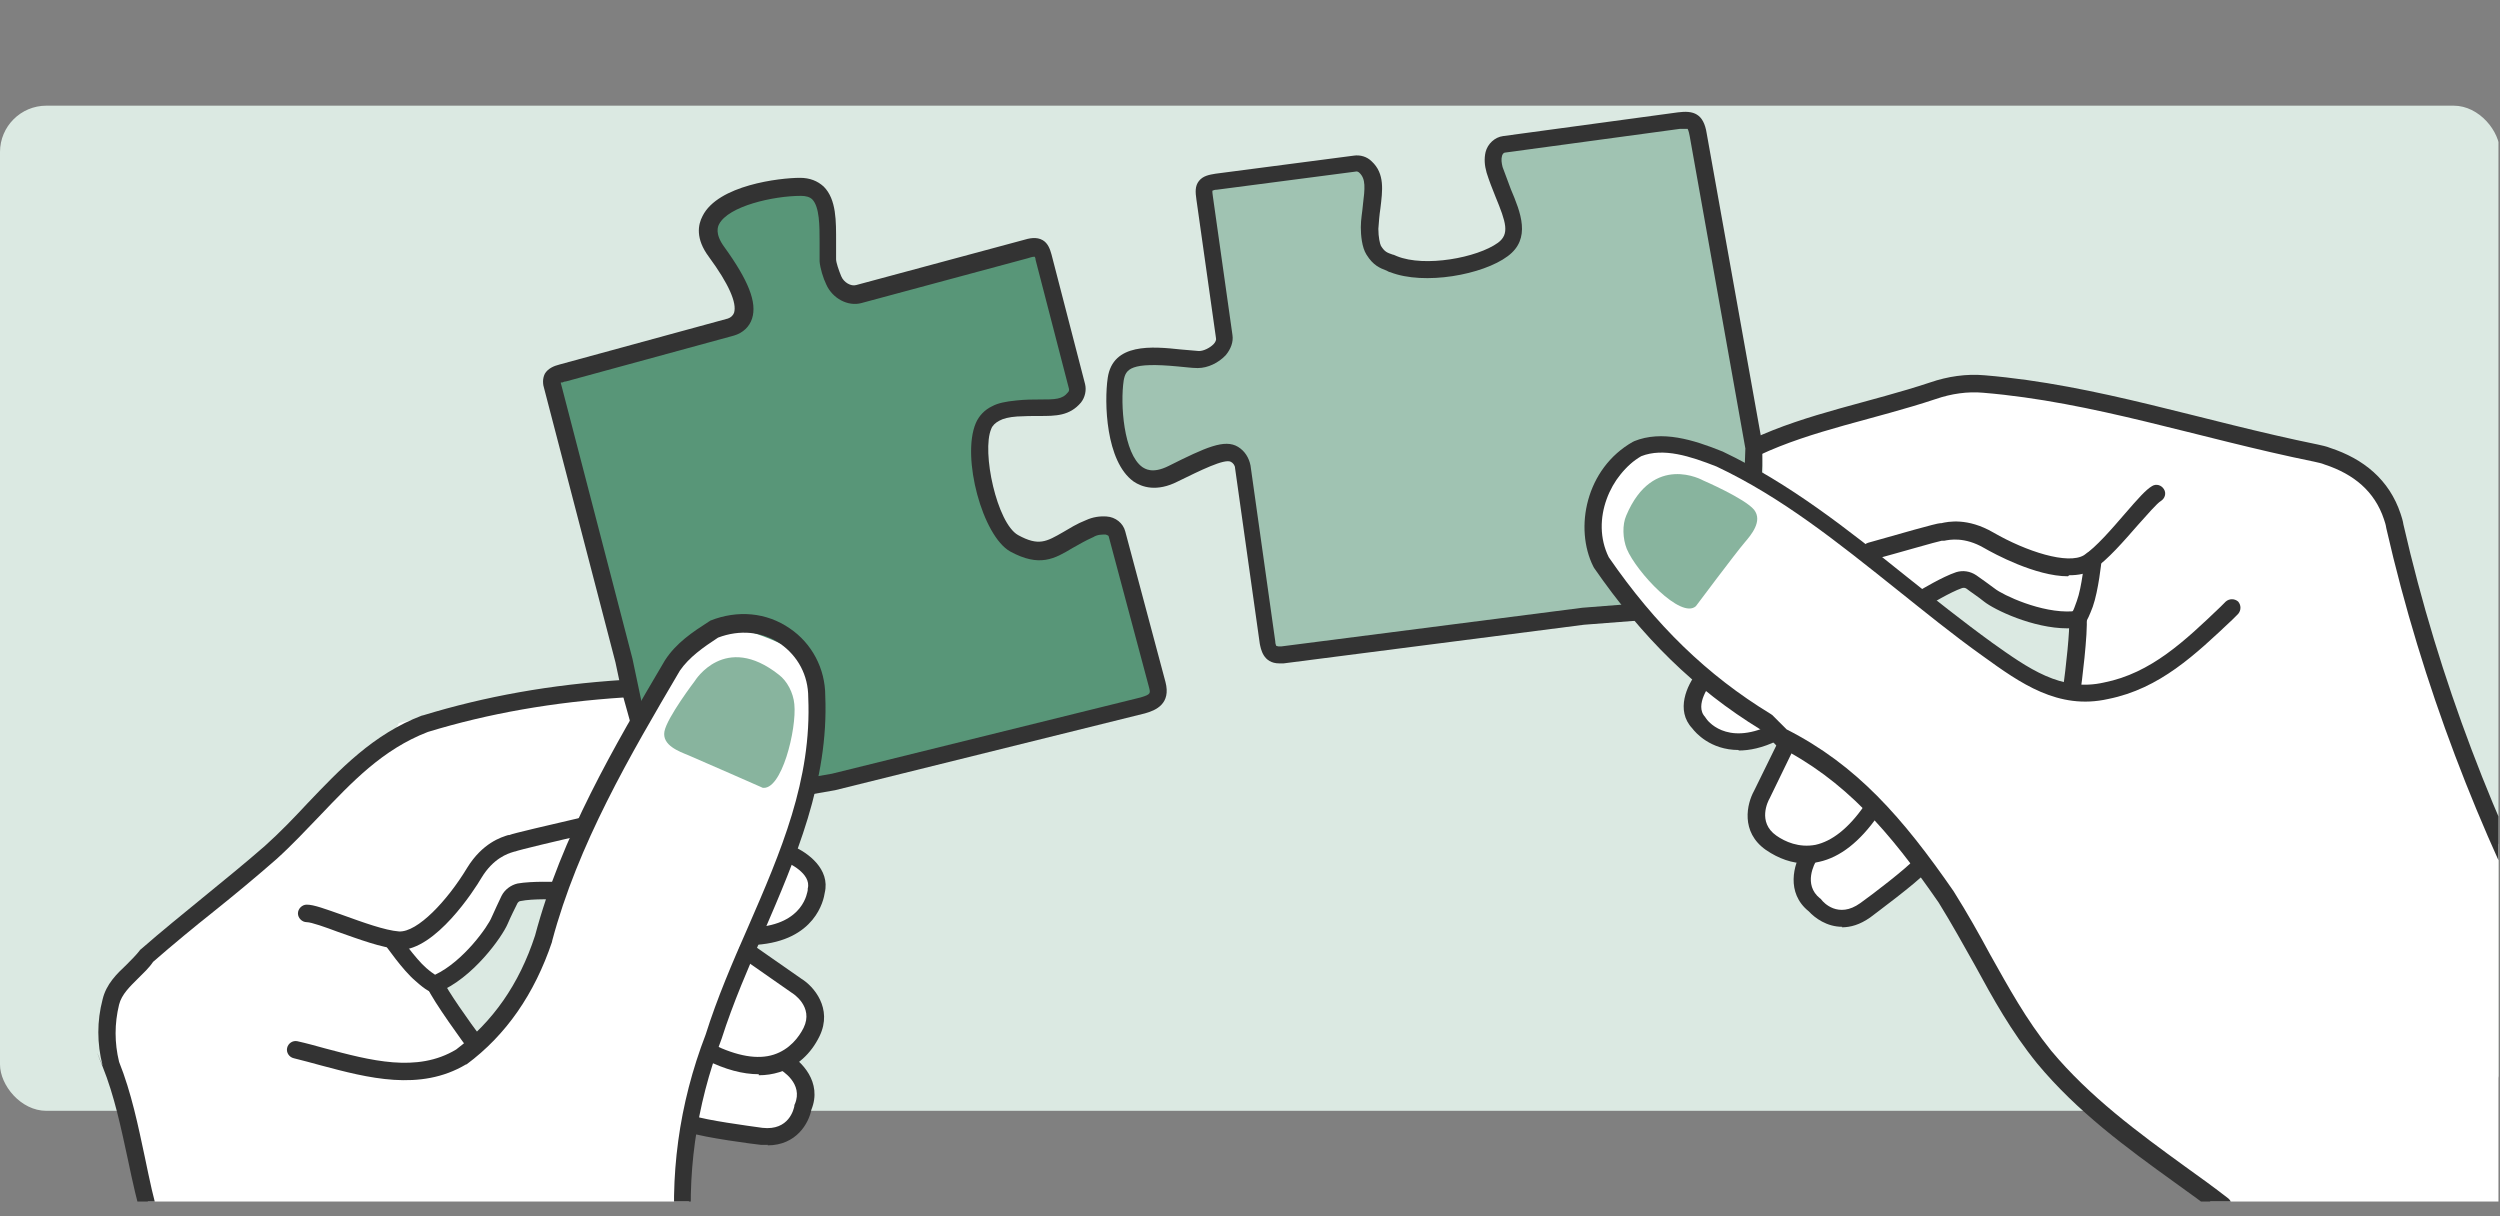 <?xml version="1.0" encoding="UTF-8"?>
<svg id="Isoleringsläge" xmlns="http://www.w3.org/2000/svg" xmlns:xlink="http://www.w3.org/1999/xlink" version="1.1" viewBox="0 0 485 236">
  <rect x="0" y="0" width="485" height="236" fill="#808080" stroke="none"/>
  <defs>
    <style>
      .cls-1 {
        fill: #333;
      }

      .cls-1, .cls-2, .cls-3, .cls-4, .cls-5, .cls-6, .cls-7 {
        stroke-width: 0px;
      }

      .cls-8 {
        clip-path: url(#clippath);
      }

      .cls-2, .cls-9 {
        fill: none;
      }

      .cls-3 {
        fill: #589678;
      }

      .cls-4 {
        fill: #dbe9e2;
      }

      .cls-5 {
        fill: #a0c3b2;
      }

      .cls-6 {
        fill: #88b49e;
      }

      .cls-7 {
        fill: #fff;
      }

      .cls-9 {
        stroke: #333;
        stroke-linecap: round;
        stroke-linejoin: round;
        stroke-width: 3.4px;
      }
    </style>
    <clipPath id="clippath">
      <rect class="cls-2" x="-.8" y="9.3" width="485.5" height="223.8"/>
    </clipPath>
  </defs>
  <g class="cls-8">
    <rect class="cls-4" x="0" y="20.5" width="485" height="195" rx="9" ry="9"/>
    <g>
      <path class="cls-3" d="M161.8,151.7l59.9-14.8c2.7-.7,3.5-1.7,2.9-4l-7.8-29.2c-.2-.9-1.1-1.5-2.1-1.6-1,0-2.1,0-3.2.6-6.3,2.7-8.1,6.5-14.7,2.9-4.5-2.5-8.4-16.9-6-22.7.4-1,1.3-1.9,2.4-2.4,1-.5,2.3-.8,4-.9,5.6-.5,8.9.7,11.2-2.2.5-.6.7-1.4.5-2.1l-6.5-25.1c-.5-2.1-1.1-2.2-3.5-1.5l-32.3,8.7c-1.9.5-4.1-.8-4.9-2.6-.6-1.2-1.1-3-1.2-3.9-.4-5.3,1.4-14.3-5.4-14.3-6.8,0-23,3.4-16.3,12.6,4.2,5.7,6,9.8,5.1,12.4-.3,1.1-1.3,1.9-2.4,2.2l-32.6,8.9c-2,.5-2.3,1.1-1.8,2.8l13.8,53.1,6.3,29.5,34.5-6Z"/>
      <path class="cls-1" d="M126,159.6l-6.6-31.1-13.8-53c-.3-.9-.4-2,.1-3,.6-1,1.7-1.5,2.9-1.8l32.6-8.9c.6-.2,1-.6,1.2-1.1.6-1.9-1-5.6-4.9-10.9-2.6-3.5-2.1-6.2-1.2-7.9,3-6,15-7.4,18.9-7.4h0c1.9,0,3.4.6,4.6,1.7,2.5,2.5,2.4,6.8,2.4,10.7,0,1.2,0,2.4,0,3.4,0,.6.5,2.1,1,3.3.5,1.2,1.9,2,2.9,1.7l32.3-8.7c1.3-.4,2.7-.7,3.9,0,1,.6,1.4,1.7,1.7,2.8l6.5,25.1c.3,1.2,0,2.6-.8,3.6-2.2,2.6-4.9,2.6-8.1,2.6-1.3,0-2.7,0-4.3.1-1.5.1-2.7.4-3.4.8-.8.4-1.4,1-1.6,1.6-1.9,4.4,1.1,18.3,5.2,20.6,4,2.2,5.5,1.3,8.8-.6,1.2-.7,2.6-1.6,4.4-2.3,1.3-.6,2.7-.8,4-.7,1.7.1,3.2,1.3,3.6,2.9l7.8,29.2c1.1,4.2-1.8,5.5-4,6.1l-60.1,14.9-36.1,6.3ZM108.8,74.2c0,.1,0,.3.1.5l13.8,53.1,5.9,28,32.8-5.7,59.9-14.8c2-.6,1.9-.8,1.6-2l-7.8-29.2c0-.2-.3-.3-.6-.4-.8,0-1.6,0-2.4.5-1.6.7-2.9,1.5-4,2.1-3.5,2.1-6.4,3.8-12.1.7-5.4-3-9.5-18.3-6.7-24.9.6-1.4,1.7-2.6,3.2-3.3,1.1-.6,2.6-.9,4.6-1.1,1.8-.2,3.3-.2,4.6-.2,3,0,4.4,0,5.5-1.4.2-.2.2-.4.2-.6l-6.5-25.1c0-.3-.1-.5-.2-.6-.4,0-1,.2-1.3.3l-32.3,8.7c-2.6.7-5.6-.9-6.8-3.6-.6-1.2-1.2-3.2-1.3-4.5,0-1.1,0-2.4,0-3.7,0-3.2,0-6.8-1.4-8.3-.5-.5-1.3-.7-2.2-.7-5.4,0-14.1,2-15.9,5.5-.2.4-.9,1.8,1,4.4,4.7,6.5,6.4,10.8,5.4,13.9-.5,1.6-1.8,2.8-3.5,3.3l-32.6,8.9c-.4,0-.6.2-.7.2Z"/>
    </g>
    <g>
      <path class="cls-5" d="M340.3,86.8l-10.8-60.8c-.4-2.6-1.2-3-3.7-2.7l-33.9,4.6c-1,.1-1.8.8-2,1.8-.2.9-.2,2,.2,3.1,2,6.3,6.3,11.9,1.6,15.4-4.3,3.2-15.2,5.2-21.2,2.8-1.7-.7-2.6-.7-3.8-2.7-.6-.9-.9-2.7-.8-4.3.3-5.4,2-9.3-.7-11.8-.6-.5-1.4-.8-2.2-.7l-26.8,3.5c-2.3.3-2.6.7-2.2,3.1l3.8,26.9c.3,2.3-2.7,4.5-5,4.5,0,0,0,0,0,0-5.7-.2-15-2.6-16,3.8-1,6.5.4,23.8,11.2,18.4,6.8-3.4,10.1-4.9,11.9-3.8.9.5,1.4,1.4,1.6,2.4l4.8,34.1c.3,1.9.9,2.6,2.8,2.3l58.3-7.5,32.1-2.5,1-30.1Z"/>
      <path class="cls-1" d="M248.2,128.7c-3.2,0-3.6-2.9-3.8-3.8l-4.8-34.1c0-.5-.4-1-.8-1.2-1.2-.7-6,1.7-10.3,3.8-4.1,2.1-7,1.1-8.6,0-5.4-3.9-5.7-15.4-5-20.1,1-6.8,8.6-6.1,14.2-5.5,1.3.1,2.5.2,3.5.3.9,0,2.1-.6,2.8-1.3.4-.4.6-.9.5-1.2l-3.8-26.9c-.2-1.4-.3-2.6.5-3.6.8-1,2-1.2,3.2-1.4l26.8-3.5c1.3-.2,2.6.2,3.5,1.1,2.6,2.4,2.1,5.7,1.7,9.1-.2,1.3-.3,2.6-.4,4,0,1.6.3,2.9.5,3.3.7,1.1,1.1,1.3,2.3,1.7.2,0,.5.2.8.3,5.4,2.2,15.6.3,19.6-2.6,2.3-1.7,1.6-3.9-.5-9-.6-1.5-1.2-3-1.7-4.6-.4-1.4-.5-2.7-.2-4,.4-1.6,1.8-2.9,3.4-3.1l33.9-4.6c3-.4,5,.2,5.6,4.1l10.9,60.9-1.1,31.8-33.6,2.6-58.3,7.5c-.3,0-.6,0-.9,0ZM248,125.4c0,0,.3,0,.6,0l58.4-7.5,30.6-2.4,1-28.5-10.8-60.6c-.2-1.1-.4-1.4-.4-1.4,0,0-.3,0-1.5,0l-33.9,4.6c-.3,0-.5.3-.6.6-.2.7-.1,1.4.1,2.2.5,1.4,1.1,2.9,1.6,4.3,1.9,4.5,4,9.6-.6,13-4.8,3.6-16.2,5.7-22.8,3.1-.2,0-.5-.2-.7-.3-1.3-.5-2.6-1-3.9-3.1-.9-1.4-1.1-3.8-1.1-5.3,0-1.6.3-3,.4-4.3.4-3.3.6-5.1-.7-6.3-.2-.2-.5-.3-.8-.2l-26.8,3.5c-.4,0-.7.1-.9.2,0,.2,0,.5.1,1.1l3.8,26.9c.2,1.3-.3,2.7-1.3,3.9-1.4,1.5-3.5,2.5-5.4,2.5h-.1c-1.1,0-2.4-.2-3.7-.3-9.3-.9-10.2.5-10.6,2.7-.7,4.6,0,14.2,3.6,16.8.5.3,1.9,1.4,5.1-.2,7.2-3.6,10.9-5.3,13.5-3.7,1.3.8,2.1,2.1,2.4,3.6l4.8,34.1c0,.6.2.8.2.9Z"/>
    </g>
    <g>
      <path class="cls-7" d="M27.3,223.9s1.1,7.2,2.4,16c6.8.1,13.6.3,20.4.7,19,.8,38.1,2.2,57.1,3.4,8.8.5,17.5,1,26.3,1.4,0-4.9,0-10.1,0-10.1l1.1-17.1,16.1,2.7,4.9-4.1s1.9-7-2.8-10.4c0,0,6.1-5.5,5.7-10.3-.4-3.8-12.8-12.4-12.8-12.4l6.5-2.3s12.5-8.2,3.6-14.2l-1.6-2.4,3.2-8.7,1.7-15.2s.5-12.2-6.7-15.6c-7.2-3.4-12.6-4.6-15.6-2.1-3.1,2.5-8.1,10.4-8.1,10.4l-7,13.1c.9-2,1.5-3.3,1.4-3.5-.3-1.3-2.5-9.1-2.5-9.1l-4.1-.9s-40,6.7-39.2,7.2c.8.5-23.6,23.1-25,23.9-1.4.8-20.4,16.8-20.4,16.8,0,0-12.2,12.4-10.9,17.5,1.3,5.2,6.4,25.5,6.4,25.5ZM93.9,183.4l6.2-9.9,8.4-.9-4.4,8.7s-5.7,14.9-7.6,16.8c-2.7,2.6-4.3,4.3-4.3,4.3l-7.1-11,8.7-7.9Z"/>
      <path class="cls-1" d="M29.4,238.5c-.7,0-1.4-.5-1.6-1.2-1.2-4-2.1-8.1-3-12.4-1.3-6-2.6-12.3-4.9-18s0-.1,0-.2c-1.1-4.3-1.1-8.6,0-12.8.7-3,2.8-5,4.6-6.7,1-1,1.9-1.9,2.6-2.8,0-.1.2-.2.3-.3,4-3.5,8.1-6.8,12-10,3.9-3.2,8-6.5,12-10,2.9-2.6,5.6-5.4,8.2-8.2,6.3-6.6,12.8-13.5,22.3-17.1,0,0,0,0,.1,0,12.1-3.7,24.8-6,39-6.9.9,0,1.7.6,1.8,1.6,0,.9-.6,1.7-1.6,1.8-13.9.9-26.4,3.1-38.2,6.7-8.8,3.4-14.7,9.7-21,16.3-2.7,2.8-5.4,5.7-8.4,8.4-4,3.5-8.1,6.9-12.1,10.1-3.9,3.1-7.9,6.4-11.8,9.8-.8,1.2-1.9,2.2-2.9,3.2-1.6,1.6-3.2,3.1-3.7,5.1-.9,3.7-.9,7.4,0,11.1,2.4,6,3.7,12.4,5,18.5.9,4.3,1.7,8.3,2.9,12.1.3.9-.2,1.8-1.1,2.1-.2,0-.3,0-.5,0Z"/>
      <path class="cls-6" d="M147.9,152.8s-11.8-5.2-14.4-6.3c-1.7-.7-5.1-1.9-4.6-4.6.5-2.7,5.9-9.8,5.9-9.8,0,0,5.8-9.5,16.3-1.2,1.6,1.2,2.8,3.5,3,5.7.5,4.8-2.5,17.1-6.3,16.2Z"/>
      <path class="cls-1" d="M146.6,183.3c-.9,0-1.6-.7-1.7-1.6,0-.9.6-1.7,1.6-1.8,9.5-.6,10.1-6.9,10.2-7.2,0-.1,0-.2,0-.3.8-3-4-5.1-4.1-5.1-.9-.4-1.3-1.3-.9-2.2.4-.9,1.3-1.3,2.2-.9,2.8,1.2,7.2,4.4,6.1,9-.2,1.4-1.8,9.3-13.3,10.1,0,0,0,0-.1,0Z"/>
      <path class="cls-1" d="M147.2,208.4c-3.1,0-6.5-.9-10.3-2.8-.8-.4-1.2-1.4-.8-2.2.4-.8,1.4-1.2,2.2-.8,4.7,2.3,8.7,3,11.8,2,3.1-1,4.9-3.4,5.8-5.2,2-4.1-2.1-6.7-2.3-6.8l-9.6-6.7c-.8-.5-.9-1.6-.4-2.3.5-.8,1.6-.9,2.3-.4l9.6,6.7c2.3,1.4,6.1,5.7,3.5,11.1-1.7,3.5-4.4,5.9-7.8,7-1.3.4-2.6.6-4,.6Z"/>
      <path class="cls-1" d="M149,222.1c-.4,0-.9,0-1.4,0-1.1-.1-11-1.4-13.9-2.4-.9-.3-1.3-1.3-1.1-2.1.3-.9,1.3-1.3,2.1-1.1,2.2.8,10.3,1.9,13.2,2.3,5.2.6,6.1-3.7,6.2-4.2,0-.1,0-.3.1-.4,1.7-4-2.5-6.5-3-6.8-.8-.5-1.1-1.5-.6-2.3.5-.8,1.5-1.1,2.3-.7,2.5,1.4,6.7,5.5,4.5,10.9-.5,2.6-2.9,6.9-8.5,6.9Z"/>
      <path class="cls-1" d="M132.9,244.1c-.9,0-1.6-.7-1.7-1.5-1.4-14.3.5-28.4,5.7-41.9,2.2-7,5.2-14,8.2-20.8,6.4-14.7,12.4-28.6,11.7-44.6,0-4.3-2-8-5.4-10.4-3.5-2.4-7.9-2.8-12.1-1.2-2.9,1.9-5.6,3.8-7.4,6.4-9.7,16.5-19.8,33.7-24.8,52.5,0,0,0,0,0,.1-3.4,10.1-8.9,18.1-16.6,23.8,0,0,0,0-.1,0-8.9,5.3-19.1,2.6-28.1.2-1.9-.5-3.6-1-5.3-1.4-.9-.2-1.5-1.1-1.3-2s1.1-1.5,2-1.3c1.8.4,3.6.9,5.4,1.4,8.7,2.3,17.8,4.8,25.4.2,7.1-5.4,12.2-12.6,15.3-22.1,5.1-19.2,15.3-36.6,25.2-53.4,2.2-3.4,5.4-5.5,8.5-7.5,0,0,.2-.1.3-.2,5.3-2.1,10.9-1.6,15.4,1.5,4.3,2.9,6.9,7.8,6.9,13.1.7,16.6-5.8,31.6-12,46-2.9,6.7-5.9,13.6-8.1,20.5-5,13.1-6.9,26.7-5.6,40.5,0,.9-.6,1.7-1.5,1.8,0,0-.1,0-.2,0Z"/>
      <path class="cls-1" d="M77.7,184.1c-.1,0-.3,0-.4,0-3.2-.2-7.7-1.9-11.7-3.3-2.4-.9-5.2-1.9-6.1-1.9-.9,0-1.7-.8-1.7-1.7,0-.9.8-1.7,1.7-1.7,1.4,0,3.5.8,7.2,2.1,3.6,1.3,8,2.9,10.7,3.1,3.6.2,9.4-6,13.2-12.3,3-4.9,6.7-6,8-6.4,0,0,.2,0,.2,0,.6-.3,8-2,14-3.4.9-.2,1.8.3,2,1.3.2.9-.3,1.8-1.3,2-4.9,1.1-12.9,3-13.6,3.3,0,0-.2,0-.4.1-1,.3-3.8,1.2-6.1,5-1.4,2.4-8.9,14-15.9,14Z"/>
      <path class="cls-1" d="M84.4,192.6c-.8,0-1.8-.5-3.8-2.3-2.5-2.1-5.7-6.8-5.9-7-.5-.8-.3-1.8.4-2.3.8-.5,1.8-.3,2.3.4,0,0,3.2,4.6,5.3,6.4.8.7,1.4,1.1,1.7,1.3,5.5-2.6,10.3-9.4,11-11.2.6-1.4,1.4-3,1.9-4.1.6-1.2,1.8-2.1,3.1-2.4,2.8-.5,7.6-.3,7.8-.3.9,0,1.6.8,1.6,1.8,0,.9-.8,1.6-1.8,1.6,0,0-4.6-.2-7,.3-.3,0-.6.3-.7.6-.4.8-1.2,2.4-1.8,3.8-1.1,2.6-6.8,10.6-13.5,13.3,0,0-.1,0-.2,0-.2,0-.3,0-.5,0ZM84.8,189.3h0s0,0,0,0Z"/>
      <path class="cls-1" d="M92.3,204.3c-.5,0-1-.2-1.4-.7-.7-.9-6.9-9.4-8-12-.4-.9,0-1.8.9-2.2.9-.4,1.8,0,2.2.9.7,1.7,4.9,7.7,7.6,11.3.6.7.4,1.8-.3,2.4-.3.2-.7.3-1,.3Z"/>
    </g>
    <g>
      <path class="cls-7" d="M440.4,237c19.1.5,38.5,1.6,57.4-1.4.9-5.1,1-10.3.8-15.5-.2-4.8-.5-9.5-.6-14.3-.1-4.8.2-9.5.6-14.3-4.7-8.4-11.9-23-13-25.4-1.4-3.1-16.8-45.3-16.8-45.3,0,0-2-18.9-6.7-24.7-3.3-4.2-17.9-9.6-17.9-9.6,0,0-24.5-5.5-26.1-5.5-1.6,0-34.7-6.9-35.6-6.6-6.4,1.9-35.7,10.6-35.7,10.6l-4.9,1.6s-.1.9.3,6.5c.1,1.2,27.8,20.6,30.5,22.4l-21-14.3-15.3-9.9s-8.3-4.4-12.1-5.1c-3.9-.7-8,2.9-12.7,9.4-4.6,6.5,1.8,16.9,1.8,16.9l8.8,12.5,7.1,6.1-.2,2.9c-4.9,9.6,10,10.7,10,10.7l6.8-1.2s-6.7,13.6-5.2,17.1c1.9,4.4,10,6.2,10,6.2-2.5,5.3,2.6,10.5,2.6,10.5l6.3,1.1,12.8-10.2,9.3,14.4s8.5,15.5,8.7,16.5,25.5,22.2,25.5,22.2c0,0,8.8,8,17.1,15.6,2.5,0,5,.1,7.5.2ZM401.6,133.8s-2.2-.7-5.8-1.7c-2.6-.7-14.8-11-14.8-11l-8-5.5,7.8-3.3,10.2,5.6,11.5,2.7-.9,13.1Z"/>
      <path class="cls-9" d="M340.5,86.8c10.6-5,22.8-7.1,34.5-11,3.2-1.1,6.6-1.6,9.9-1.3,21.6,1.8,41.8,8.8,64.4,13.4.8.2,1.5.3,2.2.6,6.1,2,10.6,5.7,12.6,11.7.2.6.4,1.2.5,1.9,7,30.6,17.9,58.3,31.6,84.6"/>
      <path class="cls-6" d="M329,117.6s7.7-10.3,9.5-12.4c1.2-1.4,3.5-4.1,1.8-6.3-1.8-2.2-9.9-5.7-9.9-5.7,0,0-9.7-5.5-14.9,6.8-.8,1.8-.7,4.5.1,6.5,1.9,4.5,10.5,13.7,13.4,11.1Z"/>
      <path class="cls-1" d="M337.3,145.5c-5.5,0-8.4-3.4-9-4.2-3.3-3.5-1-8.4.9-10.8.6-.7,1.6-.8,2.4-.3.7.6.8,1.6.3,2.4h0s-3.3,4.2-1.1,6.5c0,0,.1.2.2.3.1.2,3.8,5.4,12.4,1.3.8-.4,1.8,0,2.2.8.4.8,0,1.8-.8,2.2-2.9,1.4-5.4,1.9-7.5,1.9Z"/>
      <path class="cls-1" d="M350.3,167.5c-2.6,0-5.2-.9-7.7-2.6-5-3.5-3.7-9-2.3-11.5l5.1-10.4c.4-.8,1.4-1.2,2.2-.8.8.4,1.2,1.4.8,2.2l-5.1,10.5c-.3.5-2.4,4.6,1.3,7.2,1.7,1.2,4.4,2.4,7.6,1.8,3.2-.7,6.4-3.2,9.4-7.5.5-.8,1.6-1,2.3-.4.8.5.9,1.6.4,2.3-3.5,5-7.3,8-11.4,8.9-.9.2-1.7.3-2.6.3Z"/>
      <path class="cls-1" d="M357.4,179.8c-3,0-5.3-1.7-6.5-3-4.5-3.6-2.9-9.2-1.3-11.7.5-.8,1.5-1,2.3-.5.8.5,1,1.5.5,2.3h0c-.3.5-2.7,4.7.7,7.4.1,0,.2.2.3.3.3.4,3.2,3.7,7.5.6,2.4-1.7,8.9-6.7,10.4-8.4.6-.7,1.7-.7,2.4-.1.7.6.7,1.7.1,2.4-2.1,2.3-10.1,8.2-11,8.9-2,1.4-3.8,1.9-5.5,1.9Z"/>
      <path class="cls-1" d="M431.3,235.9c-.4,0-.7-.1-1-.3-2.7-2.1-5.6-4.2-8.4-6.2-9.3-6.7-18.9-13.7-26.7-23.1-5.1-6.3-8.5-12.5-12.1-19.1-2.2-3.9-4.4-7.9-7-12.1-9.6-13.9-18.2-23.8-31.3-30.4-.2,0-.3-.2-.4-.3l-2.9-2.9c-12.7-7.8-22.9-17.8-32.3-31.4,0,0,0-.1-.1-.2-3.7-7.4-1.5-19,7.7-24.2,0,0,.1,0,.2-.1,5.4-2.2,11.5-.3,17.2,2,0,0,0,0,0,0,13,6.2,24,14.9,35.6,24.2,5.4,4.3,10.9,8.7,16.7,12.9,6.9,4.9,13.4,9.6,21.7,7.7,9.1-1.8,15.7-8.1,22.6-14.7l1-1c.7-.6,1.7-.6,2.4,0,.6.7.6,1.7,0,2.4l-1,1c-7.3,6.9-14.2,13.5-24.2,15.5-9.7,2.2-17.1-3.1-24.3-8.3-5.9-4.2-11.4-8.7-16.8-13-11.4-9.1-22.2-17.8-34.9-23.8-5.1-2-10.3-3.7-14.6-2-5.9,3.4-9.9,12.3-6.3,19.6,9.1,13.2,19.1,22.9,31.4,30.4.1,0,.2.2.3.2l2.8,2.8c13.6,6.9,22.5,17.1,32.4,31.4,2.7,4.3,5,8.4,7.1,12.3,3.6,6.4,6.9,12.5,11.8,18.6,7.5,9,16.9,15.9,26,22.5,2.8,2,5.7,4.1,8.4,6.2.7.6.9,1.6.3,2.4-.3.4-.8.7-1.3.7Z"/>
      <path class="cls-1" d="M401.2,111.8c-6.3,0-14.4-4.4-16.3-5.5-3.8-2.2-6.7-1.6-7.7-1.4-.2,0-.4,0-.5,0-.7.1-8.6,2.4-13.4,3.7-.9.3-1.8-.3-2.1-1.2-.3-.9.3-1.8,1.2-2.1,6-1.7,13.3-3.8,14-3.8,0,0,.1,0,.2,0,1.3-.3,5.1-1.1,10.1,1.8,6.4,3.7,14.5,6.3,17.6,4.4,2.3-1.5,5.4-5.1,7.9-8,2.6-3,4.1-4.7,5.3-5.4.8-.5,1.8-.2,2.3.6s.2,1.8-.6,2.3c-.7.4-2.7,2.7-4.4,4.6-2.8,3.2-5.9,6.8-8.6,8.6-1.3.9-3,1.2-4.8,1.2Z"/>
      <path class="cls-1" d="M401.1,121.9c-6.7,0-14.2-3.6-16.2-5.2-1.1-.9-2.5-1.8-3.4-2.5-.3-.2-.6-.2-.9-.1-2.3.8-6.2,3.2-6.3,3.2-.8.5-1.8.2-2.3-.5-.5-.8-.2-1.8.5-2.3.2-.1,4.3-2.6,7-3.5,1.3-.4,2.7-.2,3.9.6,1,.7,2.4,1.7,3.6,2.6,1.5,1.2,9,4.8,15.1,4.4.2-.3.4-.9.8-2,1-2.7,1.5-8.1,1.5-8.2,0-.9.9-1.6,1.8-1.5.9,0,1.6.9,1.5,1.8,0,.2-.6,5.9-1.7,9-1.2,3.2-1.8,3.9-2.7,4.1,0,0-.1,0-.2,0-.7,0-1.4.1-2,.1Z"/>
      <path class="cls-1" d="M401.8,135.7c0,0-.1,0-.2,0-.9-.1-1.6-1-1.4-1.9.6-4.4,1.4-11.7,1.2-13.6-.1-.9.6-1.8,1.5-1.9.9-.1,1.8.6,1.9,1.5.3,2.9-1,13.2-1.2,14.4-.1.8-.8,1.5-1.7,1.5Z"/>
    </g>
    <rect class="cls-2" x="-2.5" y="8.4" width="486.1" height="219.1"/>
  </g>
</svg>